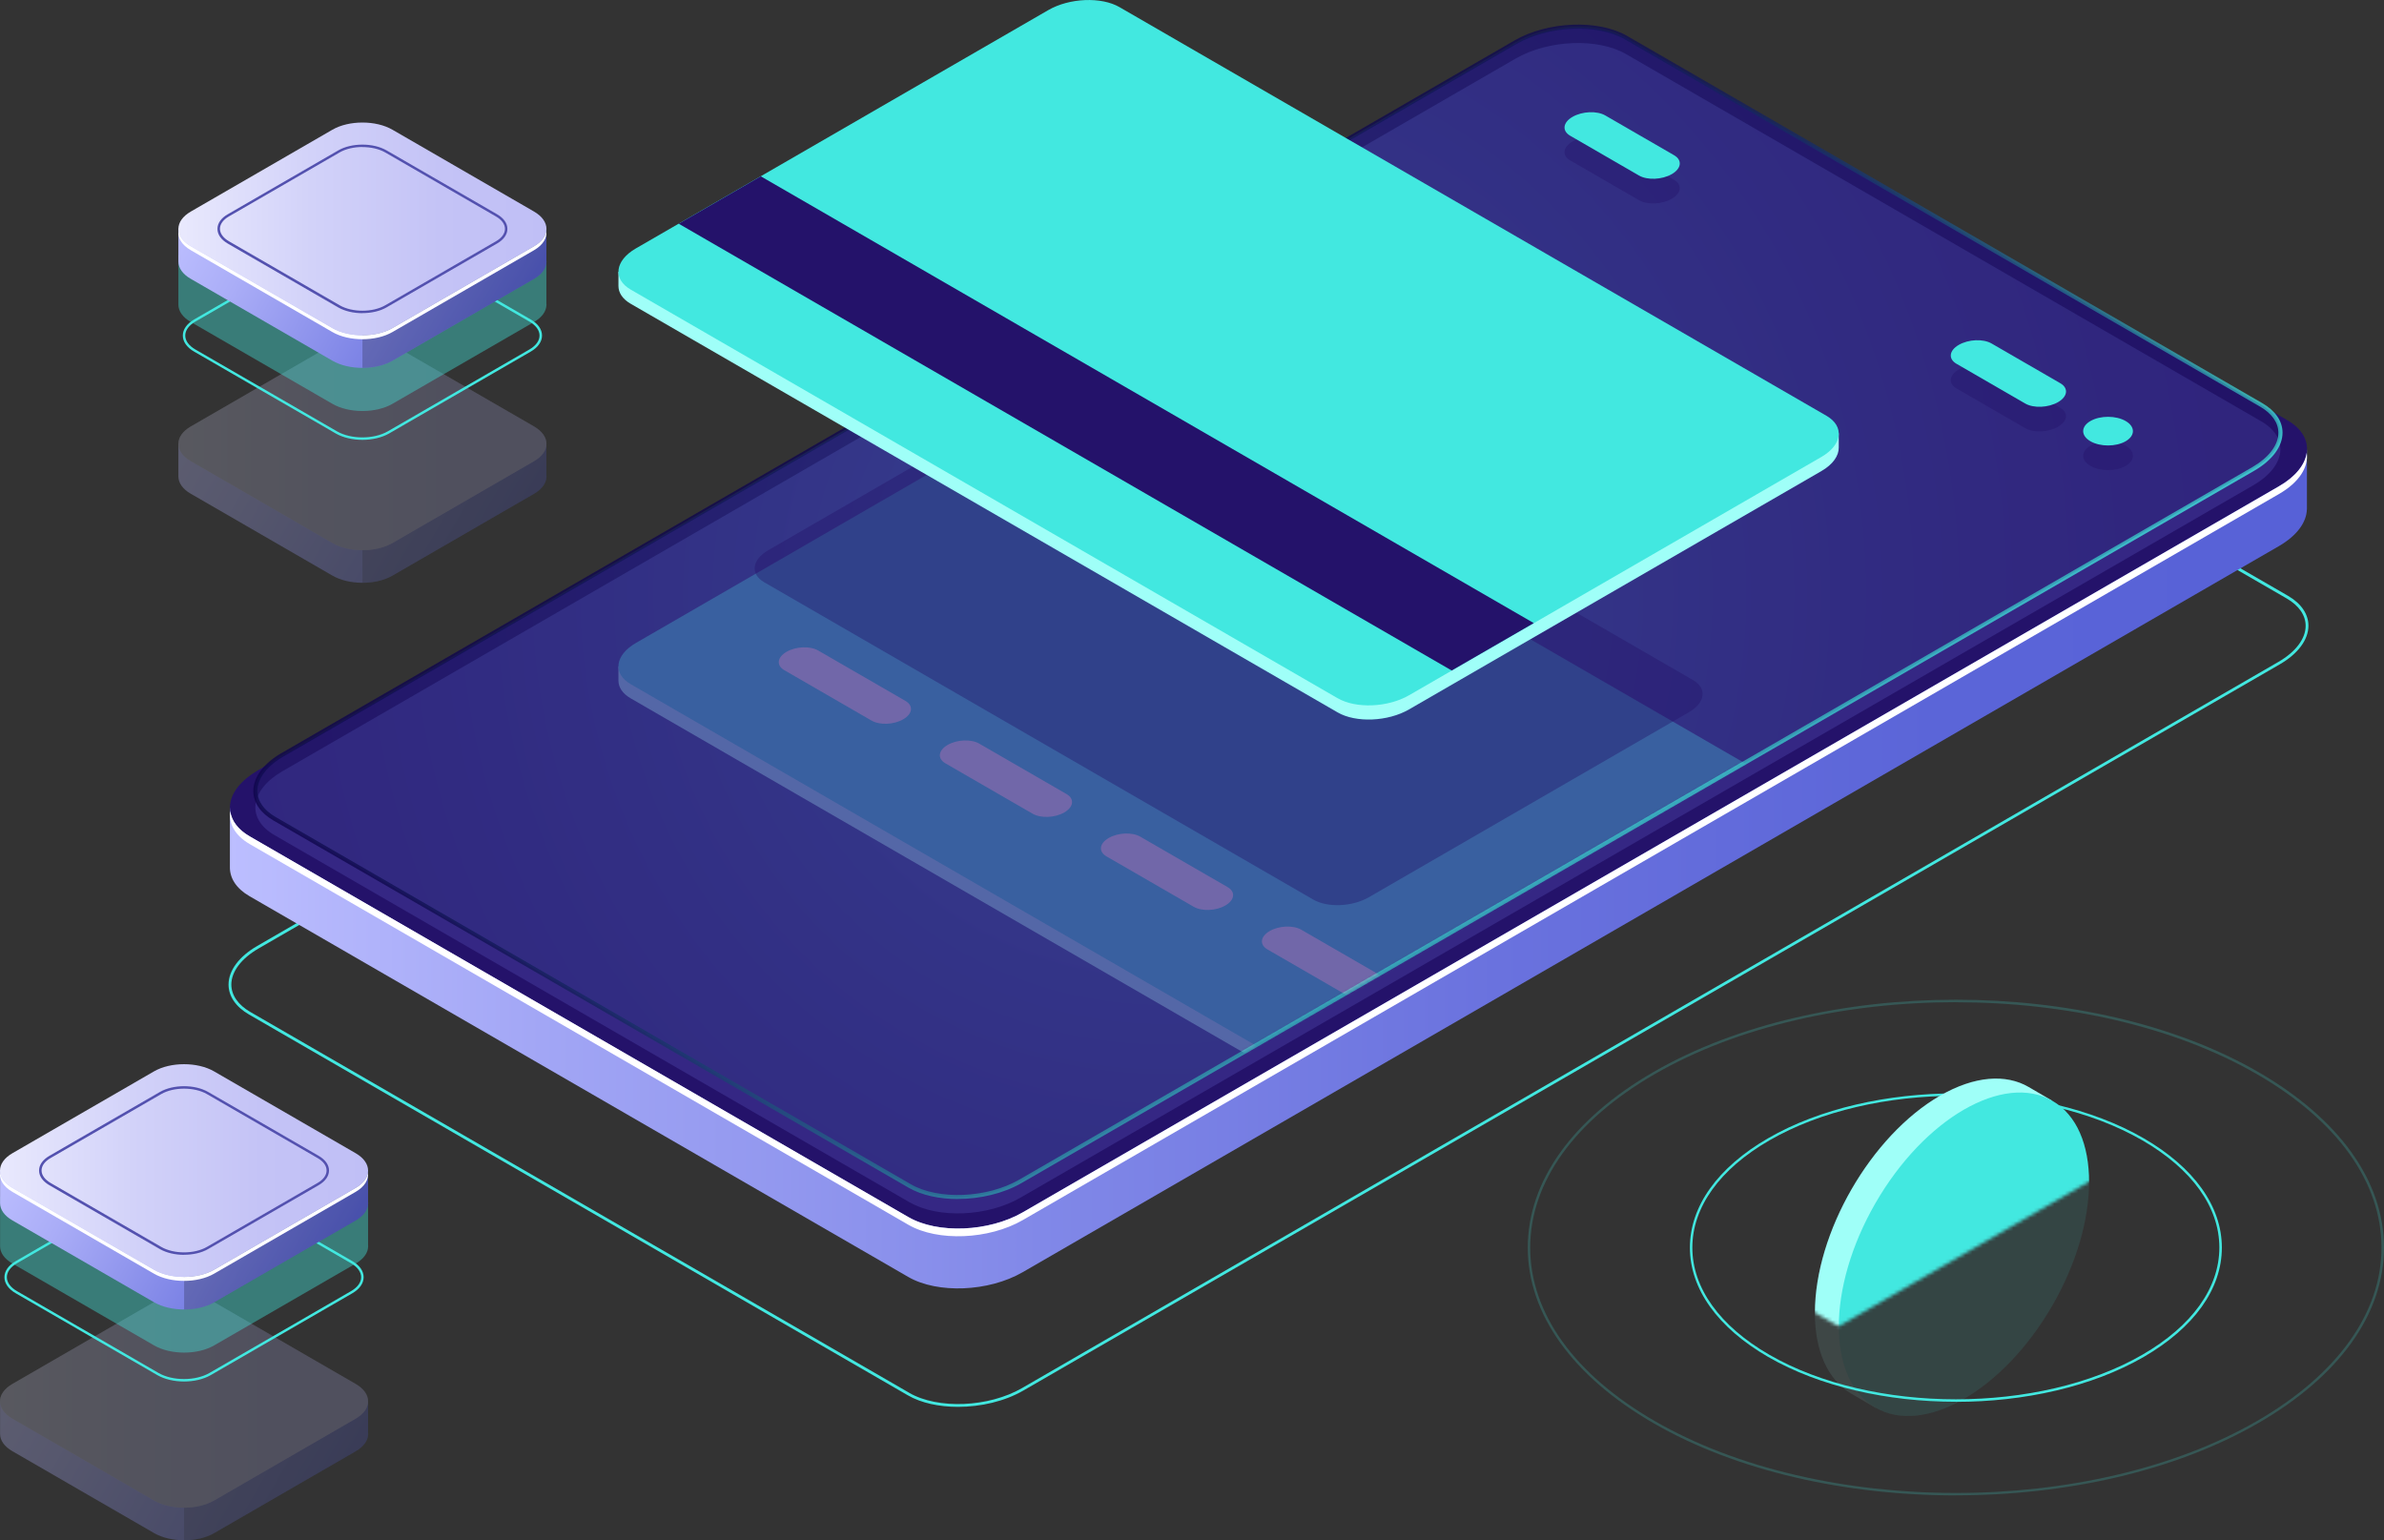 <svg xmlns="http://www.w3.org/2000/svg" width="698" height="451" viewBox="0 0 698 451" fill="none"><rect x="0" y="0" width="698" height="451" fill="#333333" stroke="none"/><g clip-path="url(#clip0_37_10672)"><path d="M280.503 411.924C274.972 411.924 269.714 410.812 265.775 408.526L72.907 297.045C69.031 294.801 66.915 291.696 66.915 288.278C66.915 284.188 69.974 280.055 75.316 276.972L443.14 64.351C453.154 58.583 468.343 57.953 477.016 62.966L669.885 174.447C673.76 176.692 675.876 179.796 675.876 183.215C675.876 187.305 672.818 191.437 667.475 194.52L299.631 407.142C294.163 410.309 287.144 411.924 280.482 411.924H280.503ZM266.194 407.813C274.637 412.7 289.47 412.071 299.233 406.429L667.077 193.807C672.147 190.871 675.059 187.011 675.059 183.236C675.059 180.132 673.069 177.279 669.466 175.202L476.597 63.721C468.155 58.834 453.322 59.464 443.559 65.106L75.714 277.706C70.644 280.643 67.732 284.502 67.732 288.278C67.732 291.382 69.722 294.234 73.305 296.311L266.173 407.792L266.194 407.813Z" fill="#42E8E0"></path><path d="M675.478 131.722L647.782 136.504L476.828 37.692C468.259 32.742 453.28 33.35 443.37 39.076L116.295 228.122L67.313 236.575V253.963C67.292 257.13 69.178 260.171 73.075 262.416L265.943 373.897C274.511 378.847 289.491 378.238 299.4 372.512L667.245 159.891C672.566 156.808 675.332 152.885 675.416 149.131H675.437V131.743L675.478 131.722Z" fill="url(#paint0_linear_37_10672)"></path><path d="M265.964 356.383L73.096 244.902C64.527 239.952 65.595 231.289 75.505 225.563L443.35 12.921C453.259 7.194 468.238 6.565 476.807 11.536L669.675 123.017C678.244 127.967 677.175 136.63 667.266 142.356L299.421 354.977C289.512 360.704 274.532 361.333 265.964 356.362V356.383Z" fill="#24126A"></path><path d="M667.287 142.356L299.442 354.977C289.533 360.704 274.553 361.333 265.984 356.362L73.116 244.881C69.68 242.888 67.816 240.308 67.439 237.561C66.915 241.126 68.759 244.608 73.116 247.146L265.984 358.627C274.553 363.577 289.533 362.969 299.442 357.243L667.287 144.621C673.216 141.202 675.96 136.714 675.374 132.603C674.871 136.043 672.147 139.545 667.287 142.356Z" fill="white"></path><path opacity="0.51" d="M266.362 352.062L80.365 244.524C72.069 239.721 73.117 231.352 82.691 225.815L443.706 17.178C453.28 11.641 467.778 11.033 476.074 15.836L662.07 123.374C670.367 128.177 669.319 136.546 659.745 142.083L298.73 350.699C289.156 356.236 274.658 356.844 266.362 352.041V352.062Z" fill="#453C9E"></path><path style="mix-blend-mode:lighten" opacity="0.8" d="M280.419 351.076C275.035 351.076 269.902 349.985 266.068 347.783L80.072 240.245C76.259 238.043 74.164 234.981 74.164 231.604C74.164 227.576 77.16 223.528 82.397 220.508L443.412 11.851C453.133 6.229 467.945 5.621 476.388 10.508L662.385 118.046C666.198 120.248 668.293 123.311 668.293 126.688C668.293 130.715 665.297 134.763 660.059 137.804L299.044 346.42C293.723 349.482 286.893 351.055 280.419 351.055V351.076ZM266.655 346.734C274.763 351.433 289.03 350.824 298.437 345.392L659.452 136.777C664.291 133.966 667.078 130.316 667.078 126.709C667.078 123.772 665.192 121.087 661.777 119.095L475.781 11.557C467.652 6.859 453.406 7.467 443.999 12.899L82.984 221.515C78.145 224.304 75.358 227.975 75.358 231.583C75.358 234.519 77.244 237.225 80.659 239.197L266.655 346.734Z" fill="url(#paint1_linear_37_10672)"></path><g opacity="0.3"><path style="mix-blend-mode:lighten" opacity="0.5" d="M266.362 347.259L80.365 239.721C72.069 234.918 73.117 226.549 82.691 221.011L443.706 12.375C453.28 6.838 467.778 6.23 476.074 11.033L662.07 118.57C670.367 123.374 669.319 131.743 659.745 137.28L298.73 345.895C289.156 351.433 274.658 352.041 266.362 347.238V347.259Z" fill="url(#paint2_radial_37_10672)"></path><mask id="mask0_37_10672" style="mask-type:luminance" maskUnits="userSpaceOnUse" x="74" y="7" width="594" height="344"><path d="M266.362 347.259L80.365 239.721C72.069 234.918 73.117 226.549 82.691 221.011L443.706 12.375C453.28 6.838 467.778 6.23 476.074 11.033L662.07 118.57C670.367 123.374 669.319 131.743 659.745 137.28L298.73 345.895C289.156 351.433 274.658 352.041 266.362 347.238V347.259Z" fill="white"></path></mask><g mask="url(#mask0_37_10672)"><path d="M538.359 242.406L535.677 242.049C535.384 241.839 535.091 241.63 534.756 241.441L327.788 121.801C322.446 118.717 313.102 119.095 306.921 122.661L186.185 192.444C184.572 193.367 183.357 194.436 182.498 195.527L181.073 195.108V199.282C181.073 201.232 182.267 203.099 184.677 204.483L391.644 324.123C396.987 327.207 406.33 326.829 412.511 323.264L533.247 253.48C536.704 251.488 538.422 248.929 538.359 246.496V242.364V242.406Z" fill="#9FFFF8"></path><path d="M391.644 319.97L184.677 200.33C179.334 197.247 180.005 191.835 186.164 188.27L306.9 118.487C313.081 114.921 322.425 114.522 327.767 117.627L534.735 237.267C540.077 240.35 539.407 245.762 533.247 249.327L412.511 319.111C406.33 322.676 396.987 323.075 391.644 319.97Z" fill="#42E8E0"></path><path d="M255.174 210.985L229.615 196.219C227.247 194.835 227.541 192.444 230.285 190.85C233.03 189.256 237.178 189.088 239.566 190.472L265.126 205.238C267.493 206.623 267.2 209.014 264.455 210.608C261.711 212.202 257.563 212.37 255.174 210.985Z" fill="white"></path><path d="M302.333 238.253L276.774 223.486C274.407 222.102 274.7 219.711 277.444 218.117C280.189 216.523 284.337 216.355 286.725 217.739L312.285 232.506C314.652 233.89 314.359 236.281 311.614 237.875C308.87 239.469 304.722 239.637 302.333 238.253Z" fill="white"></path><path d="M349.492 265.499L323.933 250.733C321.565 249.348 321.859 246.957 324.603 245.363C327.348 243.769 331.496 243.601 333.884 244.986L359.443 259.752C361.811 261.136 361.518 263.527 358.773 265.121C356.029 266.715 351.88 266.883 349.492 265.499Z" fill="white"></path><path d="M396.63 292.745L371.071 277.979C368.704 276.595 368.997 274.203 371.741 272.609C374.486 271.015 378.634 270.847 381.022 272.232L406.582 286.998C408.949 288.382 408.656 290.774 405.911 292.368C403.167 293.962 399.019 294.13 396.63 292.745Z" fill="white"></path></g></g><path opacity="0.4" d="M622.348 136.42C619.499 138.056 614.911 138.056 612.062 136.42C609.212 134.784 609.212 132.12 612.062 130.484C614.911 128.848 619.499 128.848 622.348 130.484C625.198 132.12 625.198 134.784 622.348 136.42Z" fill="#24126A"></path><path opacity="0.4" d="M583.109 107.789L603.242 119.43C605.693 120.857 605.4 123.332 602.551 124.968C599.701 126.604 595.428 126.793 592.955 125.366L572.822 113.725C570.371 112.299 570.664 109.824 573.514 108.188C576.363 106.552 580.637 106.363 583.109 107.789Z" fill="#24126A"></path><path opacity="0.4" d="M470.019 41.027L490.152 52.668C492.603 54.094 492.31 56.569 489.461 58.205C486.612 59.841 482.317 60.03 479.866 58.604L459.732 46.963C457.281 45.536 457.574 43.061 460.424 41.425C463.273 39.789 467.547 39.6 470.019 41.027Z" fill="#24126A"></path><path d="M622.348 129.205C619.499 130.841 614.911 130.841 612.062 129.205C609.212 127.569 609.212 124.905 612.062 123.269C614.911 121.633 619.499 121.633 622.348 123.269C625.198 124.905 625.198 127.569 622.348 129.205Z" fill="#42E8E0"></path><path d="M583.109 100.574L603.242 112.215C605.693 113.641 605.4 116.116 602.551 117.752C599.701 119.389 595.428 119.577 592.955 118.151L572.822 106.51C570.371 105.084 570.664 102.609 573.514 100.973C576.363 99.337 580.637 99.148 583.109 100.574Z" fill="#42E8E0"></path><path d="M470.019 33.811L490.152 45.452C492.603 46.879 492.31 49.354 489.461 50.99C486.612 52.626 482.317 52.815 479.866 51.388L459.732 39.747C457.281 38.321 457.574 35.846 460.424 34.21C463.273 32.574 467.547 32.385 470.019 33.811Z" fill="#42E8E0"></path><g opacity="0.3"><path d="M107.768 419.706V410.309L105.17 408.862C104.437 413.308 99.221 416.224 94.863 416.832L65.176 434.22L52.208 438.898L10.852 417.524L11.816 416.979C8.275 415.322 6.369 411.546 4.462 408.086L1.676 409.743L0.021 410.204V419.852C0.021 421.698 1.236 423.544 3.666 424.928L45.106 448.882C49.966 451.692 57.844 451.692 62.704 448.882L104.144 424.928C106.532 423.544 107.747 421.74 107.789 419.936C107.789 419.852 107.789 419.769 107.789 419.685L107.768 419.706Z" fill="url(#paint3_linear_37_10672)"></path><path opacity="0.3" d="M94.863 416.832L65.177 434.22L53.905 438.289V451C57.09 451 60.274 450.308 62.704 448.903L104.144 424.949C106.532 423.565 107.747 421.761 107.789 419.957C107.789 419.873 107.789 419.79 107.789 419.706V410.309L105.422 408.987H105.171C104.354 413.35 99.2 416.224 94.884 416.832H94.863Z" fill="#252843"></path><path d="M45.085 439.338L3.645 415.385C-1.215 412.574 -1.215 408.023 3.645 405.212L45.085 381.259C49.945 378.448 57.823 378.448 62.683 381.259L104.123 405.212C108.983 408.023 108.983 412.574 104.123 415.385L62.683 439.338C57.823 442.149 49.945 442.149 45.085 439.338Z" fill="url(#paint4_linear_37_10672)"></path><g opacity="0.3"><path d="M45.085 439.338L3.645 415.385C-1.215 412.574 -1.215 408.023 3.645 405.212L45.085 381.259C49.945 378.448 57.823 378.448 62.683 381.259L104.123 405.212C108.983 408.023 108.983 412.574 104.123 415.385L62.683 439.338C57.823 442.149 49.945 442.149 45.085 439.338Z" fill="#252843"></path></g></g><path d="M53.884 404.499C51.056 404.499 48.227 403.87 46.069 402.632L4.63 378.679C2.472 377.441 1.299 375.763 1.299 373.96C1.299 372.156 2.493 370.478 4.63 369.24L46.069 345.287C50.385 342.791 57.383 342.791 61.698 345.287L103.138 369.24C105.296 370.478 106.469 372.156 106.469 373.96C106.469 375.763 105.275 377.441 103.138 378.679L61.698 402.632C59.541 403.87 56.712 404.499 53.884 404.499ZM53.884 344.133C51.181 344.133 48.5 344.721 46.426 345.916L4.986 369.869C3.059 370.981 2.011 372.428 2.011 373.96C2.011 375.491 3.059 376.938 4.986 378.05L46.426 402.003C50.532 404.373 57.215 404.373 61.321 402.003L102.761 378.05C104.688 376.938 105.736 375.491 105.736 373.96C105.736 372.428 104.688 370.981 102.761 369.869L61.321 345.916C59.268 344.721 56.566 344.133 53.863 344.133H53.884Z" fill="#42E8E0"></path><path opacity="0.4" d="M107.768 364.752V350.552L105.17 349.104C104.437 353.551 99.221 356.467 94.863 357.075L65.176 374.463L52.208 379.14L10.852 357.767L11.816 357.222C8.275 355.565 6.369 351.789 4.462 348.328L1.676 349.985L0.021 350.447V364.898C0.021 366.744 1.236 368.59 3.666 369.974L45.106 393.928C49.966 396.738 57.844 396.738 62.704 393.928L104.144 369.974C106.532 368.59 107.747 366.786 107.789 364.982C107.789 364.898 107.789 364.815 107.789 364.731L107.768 364.752Z" fill="#42E8E0"></path><path d="M107.768 352.125V342.728L105.17 341.281C104.437 345.728 99.221 348.643 94.863 349.251L65.176 366.639L52.208 371.317L10.852 349.943L11.816 349.398C8.275 347.741 6.369 343.966 4.462 340.505L1.676 342.162L0.021 342.623V352.272C0.021 354.117 1.236 355.963 3.666 357.348L45.106 381.301C49.966 384.111 57.844 384.111 62.704 381.301L104.144 357.348C106.532 355.963 107.747 354.159 107.789 352.356C107.789 352.272 107.789 352.188 107.789 352.104L107.768 352.125Z" fill="url(#paint5_linear_37_10672)"></path><path opacity="0.3" d="M94.863 349.251L65.176 366.639L53.905 370.708V383.419C57.089 383.419 60.274 382.727 62.704 381.322L104.144 357.369C106.532 355.984 107.747 354.18 107.789 352.377C107.789 352.293 107.789 352.209 107.789 352.125V342.728L105.421 341.407H105.17C104.353 345.769 99.199 348.643 94.883 349.251H94.863Z" fill="#252843"></path><path d="M45.085 371.778L3.645 347.825C-1.215 345.014 -1.215 340.463 3.645 337.652L45.085 313.699C49.945 310.888 57.823 310.888 62.683 313.699L104.123 337.652C108.983 340.463 108.983 345.014 104.123 347.825L62.683 371.778C57.823 374.589 49.945 374.589 45.085 371.778Z" fill="url(#paint6_linear_37_10672)"></path><path d="M53.884 367.415C51.328 367.415 48.772 366.849 46.824 365.737L14.456 347.028C12.507 345.895 11.439 344.385 11.439 342.728C11.439 341.071 12.507 339.561 14.456 338.428L46.824 319.719C50.721 317.474 57.048 317.474 60.944 319.719L93.313 338.428C95.261 339.561 96.329 341.071 96.329 342.707C96.329 344.343 95.261 345.874 93.313 347.007L60.944 365.716C58.996 366.849 56.44 367.394 53.884 367.394V367.415ZM53.884 318.754C51.454 318.754 49.045 319.278 47.201 320.348L14.833 339.057C13.115 340.043 12.172 341.344 12.172 342.707C12.172 344.07 13.115 345.371 14.833 346.378L47.201 365.087C50.888 367.227 56.901 367.227 60.588 365.087L92.956 346.378C94.674 345.392 95.617 344.091 95.617 342.707C95.617 341.344 94.674 340.043 92.956 339.057L60.588 320.348C58.745 319.278 56.314 318.754 53.884 318.754Z" fill="#5351AF"></path><path d="M104.123 347.825L62.683 371.778C57.823 374.589 49.945 374.589 45.085 371.778L3.645 347.825C1.466 346.566 0.272 344.972 0.042 343.315C-0.251 345.35 0.964 347.426 3.645 348.979L45.085 372.932C49.945 375.742 57.823 375.742 62.683 372.932L104.123 348.979C106.804 347.426 107.999 345.329 107.726 343.315C107.496 344.951 106.302 346.566 104.123 347.825Z" fill="white"></path><g opacity="0.3"><path d="M159.976 139.357V129.96L157.378 128.513C156.645 132.959 151.429 135.875 147.071 136.483L117.384 153.871L104.416 158.548L63.06 137.175L64.024 136.63C60.483 134.973 58.577 131.197 56.67 127.736L53.884 129.393L52.229 129.855V139.503C52.229 141.349 53.444 143.195 55.874 144.579L97.314 168.532C102.174 171.343 110.052 171.343 114.912 168.532L156.352 144.579C158.74 143.195 159.955 141.391 159.997 139.587C159.997 139.503 159.997 139.419 159.997 139.336L159.976 139.357Z" fill="url(#paint7_linear_37_10672)"></path><path opacity="0.3" d="M147.071 136.462L117.385 153.85L106.113 157.919V170.63C109.298 170.63 112.482 169.938 114.912 168.532L156.352 144.579C158.74 143.195 159.955 141.391 159.997 139.587C159.997 139.503 159.997 139.419 159.997 139.336V129.939L157.63 128.617H157.379C156.562 132.98 151.408 135.854 147.092 136.462H147.071Z" fill="#252843"></path><path d="M97.314 158.989L55.874 135.036C51.014 132.225 51.014 127.674 55.874 124.863L97.314 100.91C102.174 98.099 110.052 98.099 114.912 100.91L156.352 124.863C161.212 127.674 161.212 132.225 156.352 135.036L114.912 158.989C110.052 161.8 102.174 161.8 97.314 158.989Z" fill="url(#paint8_linear_37_10672)"></path><g opacity="0.3"><path d="M97.314 158.989L55.874 135.036C51.014 132.225 51.014 127.674 55.874 124.863L97.314 100.91C102.174 98.099 110.052 98.099 114.912 100.91L156.352 124.863C161.212 127.674 161.212 132.225 156.352 135.036L114.912 158.989C110.052 161.8 102.174 161.8 97.314 158.989Z" fill="#252843"></path></g></g><path d="M106.113 128.785C103.285 128.785 100.456 128.156 98.299 126.918L56.859 102.965C54.701 101.728 53.528 100.05 53.528 98.246C53.528 96.442 54.722 94.764 56.859 93.527L98.299 69.573C102.614 67.077 109.612 67.077 113.927 69.573L155.367 93.527C157.525 94.764 158.698 96.442 158.698 98.246C158.698 100.05 157.504 101.728 155.367 102.965L113.927 126.918C111.77 128.156 108.941 128.785 106.113 128.785ZM106.113 68.42C103.41 68.42 100.729 69.007 98.655 70.203L57.215 94.156C55.288 95.267 54.24 96.715 54.24 98.246C54.24 99.777 55.288 101.224 57.215 102.336L98.655 126.289C102.761 128.659 109.444 128.659 113.55 126.289L154.99 102.336C156.896 101.224 157.965 99.777 157.965 98.246C157.965 96.715 156.917 95.267 154.99 94.156L113.55 70.203C111.497 69.007 108.795 68.42 106.092 68.42H106.113Z" fill="#42E8E0"></path><path opacity="0.4" d="M159.976 89.059V74.859L157.378 73.412C156.645 77.858 151.429 80.774 147.071 81.382L117.384 98.77L104.416 103.448L63.06 82.074L64.024 81.529C60.483 79.872 58.577 76.097 56.67 72.636L53.884 74.293L52.229 74.754V89.206C52.229 91.052 53.444 92.897 55.874 94.282L97.314 118.235C102.174 121.046 110.052 121.046 114.912 118.235L156.352 94.282C158.74 92.897 159.955 91.094 159.997 89.29C159.997 89.206 159.997 89.122 159.997 89.038L159.976 89.059Z" fill="#42E8E0"></path><path d="M159.976 76.432V67.035L157.378 65.588C156.645 70.035 151.429 72.95 147.071 73.559L117.384 90.947L104.416 95.624L63.06 74.251L64.024 73.705C60.483 72.048 58.577 68.273 56.67 64.812L53.884 66.469L52.229 66.931V76.579C52.229 78.425 53.444 80.27 55.874 81.655L97.314 105.608C102.174 108.419 110.052 108.419 114.912 105.608L156.352 81.655C158.74 80.27 159.955 78.467 159.997 76.663C159.997 76.579 159.997 76.495 159.997 76.411L159.976 76.432Z" fill="url(#paint9_linear_37_10672)"></path><path opacity="0.3" d="M147.071 73.538L117.384 90.926L106.113 94.995V107.706C109.297 107.706 112.482 107.013 114.912 105.608L156.352 81.655C158.74 80.27 159.955 78.467 159.997 76.663C159.997 76.579 159.997 76.495 159.997 76.411V67.014L157.629 65.693H157.378C156.561 70.056 151.407 72.929 147.092 73.538H147.071Z" fill="#252843"></path><path d="M97.314 96.064L55.874 72.111C51.014 69.301 51.014 64.749 55.874 61.939L97.314 37.985C102.174 35.175 110.052 35.175 114.912 37.985L156.352 61.939C161.212 64.749 161.212 69.301 156.352 72.111L114.912 96.064C110.052 98.875 102.174 98.875 97.314 96.064Z" fill="url(#paint10_linear_37_10672)"></path><path d="M106.113 91.702C103.557 91.702 101.001 91.135 99.053 90.024L66.685 71.314C64.736 70.182 63.668 68.671 63.668 67.014C63.668 65.378 64.736 63.847 66.685 62.736L99.053 44.026C102.95 41.782 109.277 41.782 113.173 44.026L145.542 62.736C147.49 63.868 148.558 65.378 148.558 67.014C148.558 68.65 147.49 70.182 145.542 71.293L113.173 90.003C111.225 91.135 108.669 91.681 106.113 91.681V91.702ZM106.113 43.04C103.683 43.04 101.274 43.565 99.43 44.634L67.062 63.344C65.344 64.33 64.401 65.63 64.401 66.993C64.401 68.357 65.344 69.657 67.062 70.664L99.43 89.374C103.117 91.513 109.13 91.513 112.817 89.374L145.185 70.664C146.903 69.678 147.846 68.378 147.846 67.014C147.846 65.651 146.903 64.351 145.185 63.365L112.817 44.655C110.974 43.586 108.543 43.061 106.113 43.061V43.04Z" fill="#5351AF"></path><path d="M156.352 72.111L114.912 96.064C110.052 98.875 102.174 98.875 97.314 96.064L55.874 72.111C53.696 70.853 52.501 69.259 52.271 67.602C51.977 69.636 53.193 71.713 55.874 73.265L97.314 97.218C102.174 100.029 110.052 100.029 114.912 97.218L156.352 73.265C159.033 71.713 160.228 69.615 159.955 67.602C159.725 69.238 158.531 70.853 156.352 72.111Z" fill="white"></path><path opacity="0.4" d="M384.521 263.401L223.749 170.483C219.601 168.092 220.124 163.897 224.922 161.107L318.716 106.888C323.514 104.119 330.763 103.804 334.932 106.216L495.704 199.135C499.852 201.526 499.329 205.721 494.531 208.51L400.737 262.73C395.939 265.499 388.69 265.814 384.521 263.401Z" fill="#24126A"></path><path d="M538.359 126.877L535.677 126.52C535.384 126.31 535.091 126.1 534.756 125.912L327.788 6.271C322.446 3.188 313.102 3.566 306.921 7.131L186.185 76.915C184.572 77.837 183.357 78.907 182.498 79.998L181.073 79.578V83.752C181.073 85.703 182.267 87.57 184.677 88.954L391.644 208.594C396.987 211.678 406.33 211.3 412.511 207.734L533.247 137.951C536.704 135.959 538.422 133.4 538.359 130.967V126.835V126.877Z" fill="#9FFFF8"></path><path d="M391.644 204.441L184.677 84.801C179.334 81.718 180.005 76.306 186.164 72.741L306.921 2.957C313.102 -0.608 322.446 -1.007 327.788 2.097L534.756 121.738C540.098 124.821 539.427 130.232 533.268 133.798L412.532 203.581C406.351 207.147 397.008 207.546 391.665 204.441H391.644Z" fill="#42E8E0"></path><path d="M425.039 196.324L198.713 65.504L222.743 51.619L449.069 182.439L425.039 196.324Z" fill="#24126A"></path><g opacity="0.1"><path d="M531.382 384.342C531.382 360.955 547.786 332.513 568.024 320.809C578.164 314.957 587.34 314.412 593.961 318.272L600.895 322.32L598.884 322.508C602.529 326.976 604.666 333.583 604.666 341.994C604.666 365.381 588.262 393.823 568.024 405.527C561.069 409.554 554.574 411.064 549.043 410.372L549.19 412.239L542.151 408.128C542.151 408.128 542.088 408.086 542.067 408.086L541.774 407.918C535.342 403.995 531.361 395.878 531.361 384.363L531.382 384.342Z" fill="#9FFFF8"></path><path d="M600.922 382.228C615.229 357.419 615.228 330.602 600.919 322.331C586.61 314.06 563.412 327.467 549.105 352.276C534.798 377.085 534.799 403.902 549.109 412.173C563.418 420.444 586.615 407.037 600.922 382.228Z" fill="#42E8E0"></path></g><path opacity="0.2" d="M572.655 437.849C540.58 437.849 508.505 430.801 484.098 416.685C460.382 402.968 447.309 384.72 447.309 365.297C447.309 345.874 460.382 327.605 484.098 313.888C532.933 285.656 612.376 285.656 661.211 313.888C684.927 327.605 698 345.853 698 365.276C698 384.699 684.927 402.968 661.211 416.664C636.804 430.78 604.729 437.828 572.655 437.828V437.849ZM572.655 293.437C540.705 293.437 508.777 300.464 484.454 314.517C460.969 328.088 448.021 346.126 448.021 365.297C448.021 384.468 460.948 402.485 484.454 416.056C533.079 444.162 612.209 444.162 660.834 416.056C684.319 402.485 697.267 384.447 697.267 365.297C697.267 346.147 684.34 328.109 660.834 314.538C636.532 300.485 604.583 293.458 572.634 293.458L572.655 293.437Z" fill="#42E8E0"></path><path d="M572.654 410.435C552.731 410.435 532.828 406.051 517.66 397.284C502.911 388.747 494.782 377.399 494.782 365.297C494.782 353.195 502.911 341.826 517.66 333.289C547.975 315.755 597.334 315.755 627.649 333.289C642.398 341.826 650.527 353.195 650.527 365.297C650.527 377.399 642.398 388.768 627.649 397.305C612.481 406.072 592.578 410.456 572.654 410.456V410.435ZM572.654 320.851C552.877 320.851 533.079 325.214 518.016 333.919C503.498 342.309 495.495 353.467 495.495 365.297C495.495 377.127 503.498 388.264 518.016 396.654C548.143 414.063 597.166 414.063 627.272 396.654C641.79 388.264 649.793 377.127 649.793 365.276C649.793 353.425 641.79 342.309 627.272 333.898C612.208 325.193 592.431 320.83 572.633 320.83L572.654 320.851Z" fill="#42E8E0"></path><mask id="mask1_37_10672" style="mask-type:luminance" maskUnits="userSpaceOnUse" x="515" y="233" width="116" height="156"><path d="M515.292 375.071L538.317 388.369L630.016 335.366V233.428L515.292 299.751V375.071Z" fill="white"></path></mask><g mask="url(#mask1_37_10672)"><path d="M531.382 384.342C531.382 360.955 547.786 332.513 568.024 320.809C578.164 314.957 587.34 314.412 593.961 318.272L600.895 322.32L598.884 322.508C602.529 326.976 604.666 333.583 604.666 341.994C604.666 365.381 588.262 393.823 568.024 405.527C561.069 409.554 554.574 411.064 549.043 410.372L549.19 412.239L542.151 408.128C542.151 408.128 542.088 408.086 542.067 408.086L541.774 407.918C535.342 403.995 531.361 395.878 531.361 384.363L531.382 384.342Z" fill="#9FFFF8"></path><path d="M600.922 382.228C615.229 357.419 615.228 330.602 600.919 322.331C586.61 314.06 563.412 327.467 549.105 352.276C534.798 377.085 534.799 403.902 549.109 412.173C563.418 420.444 586.615 407.037 600.922 382.228Z" fill="#42E8E0"></path></g></g><defs><linearGradient id="paint0_linear_37_10672" x1="67.313" y1="205.784" x2="675.478" y2="205.784" gradientUnits="userSpaceOnUse"><stop stop-color="#BCBEFF"></stop><stop offset="0.15" stop-color="#A2A6F5"></stop><stop offset="0.39" stop-color="#8188E8"></stop><stop offset="0.61" stop-color="#6A72DE"></stop><stop offset="0.82" stop-color="#5B65D8"></stop><stop offset="1" stop-color="#5761D7"></stop></linearGradient><linearGradient id="paint1_linear_37_10672" x1="456.108" y1="291.906" x2="286.074" y2="66.555" gradientUnits="userSpaceOnUse"><stop stop-color="#42E8E0"></stop><stop offset="0.11" stop-color="#36B5BF"></stop><stop offset="0.22" stop-color="#2C87A0"></stop><stop offset="0.34" stop-color="#235F86"></stop><stop offset="0.46" stop-color="#1B3E71"></stop><stop offset="0.58" stop-color="#162560"></stop><stop offset="0.71" stop-color="#121355"></stop><stop offset="0.85" stop-color="#0F084E"></stop><stop offset="1" stop-color="#0F054C"></stop></linearGradient><radialGradient id="paint2_radial_37_10672" cx="0" cy="0" r="1" gradientUnits="userSpaceOnUse" gradientTransform="translate(340.945 173.881) scale(476.011 476.568)"><stop stop-color="#42E8E0"></stop><stop offset="0.11" stop-color="#36B5BF"></stop><stop offset="0.22" stop-color="#2C87A0"></stop><stop offset="0.34" stop-color="#235F86"></stop><stop offset="0.46" stop-color="#1B3E71"></stop><stop offset="0.58" stop-color="#162560"></stop><stop offset="0.71" stop-color="#121355"></stop><stop offset="0.85" stop-color="#0F084E"></stop><stop offset="1" stop-color="#0F054C"></stop></radialGradient><linearGradient id="paint3_linear_37_10672" x1="10.727" y1="391.62" x2="96.275" y2="440.95" gradientUnits="userSpaceOnUse"><stop stop-color="#BCBEFF"></stop><stop offset="0.23" stop-color="#AAADF7"></stop><stop offset="0.68" stop-color="#7B82E5"></stop><stop offset="1" stop-color="#5761D7"></stop></linearGradient><linearGradient id="paint4_linear_37_10672" x1="0" y1="410.309" x2="107.768" y2="410.309" gradientUnits="userSpaceOnUse"><stop stop-color="#E9E9FD"></stop><stop offset="0.36" stop-color="#D2D2F9"></stop><stop offset="0.71" stop-color="#C4C3F6"></stop><stop offset="1" stop-color="#C0BFF6"></stop></linearGradient><linearGradient id="paint5_linear_37_10672" x1="10.727" y1="324.04" x2="96.275" y2="373.39" gradientUnits="userSpaceOnUse"><stop stop-color="#BCBEFF"></stop><stop offset="0.23" stop-color="#AAADF7"></stop><stop offset="0.68" stop-color="#7B82E5"></stop><stop offset="1" stop-color="#5761D7"></stop></linearGradient><linearGradient id="paint6_linear_37_10672" x1="0" y1="342.728" x2="107.768" y2="342.728" gradientUnits="userSpaceOnUse"><stop stop-color="#E9E9FD"></stop><stop offset="0.36" stop-color="#D2D2F9"></stop><stop offset="0.71" stop-color="#C4C3F6"></stop><stop offset="1" stop-color="#C0BFF6"></stop></linearGradient><linearGradient id="paint7_linear_37_10672" x1="62.956" y1="111.271" x2="148.504" y2="160.601" gradientUnits="userSpaceOnUse"><stop stop-color="#BCBEFF"></stop><stop offset="0.23" stop-color="#AAADF7"></stop><stop offset="0.68" stop-color="#7B82E5"></stop><stop offset="1" stop-color="#5761D7"></stop></linearGradient><linearGradient id="paint8_linear_37_10672" x1="52.229" y1="129.939" x2="159.976" y2="129.939" gradientUnits="userSpaceOnUse"><stop stop-color="#E9E9FD"></stop><stop offset="0.36" stop-color="#D2D2F9"></stop><stop offset="0.71" stop-color="#C4C3F6"></stop><stop offset="1" stop-color="#C0BFF6"></stop></linearGradient><linearGradient id="paint9_linear_37_10672" x1="62.956" y1="48.347" x2="148.504" y2="97.677" gradientUnits="userSpaceOnUse"><stop stop-color="#BCBEFF"></stop><stop offset="0.23" stop-color="#AAADF7"></stop><stop offset="0.68" stop-color="#7B82E5"></stop><stop offset="1" stop-color="#5761D7"></stop></linearGradient><linearGradient id="paint10_linear_37_10672" x1="52.229" y1="67.014" x2="159.976" y2="67.014" gradientUnits="userSpaceOnUse"><stop stop-color="#E9E9FD"></stop><stop offset="0.36" stop-color="#D2D2F9"></stop><stop offset="0.71" stop-color="#C4C3F6"></stop><stop offset="1" stop-color="#C0BFF6"></stop></linearGradient><clipPath id="clip0_37_10672"><rect width="698" height="451" fill="white"></rect></clipPath></defs></svg>